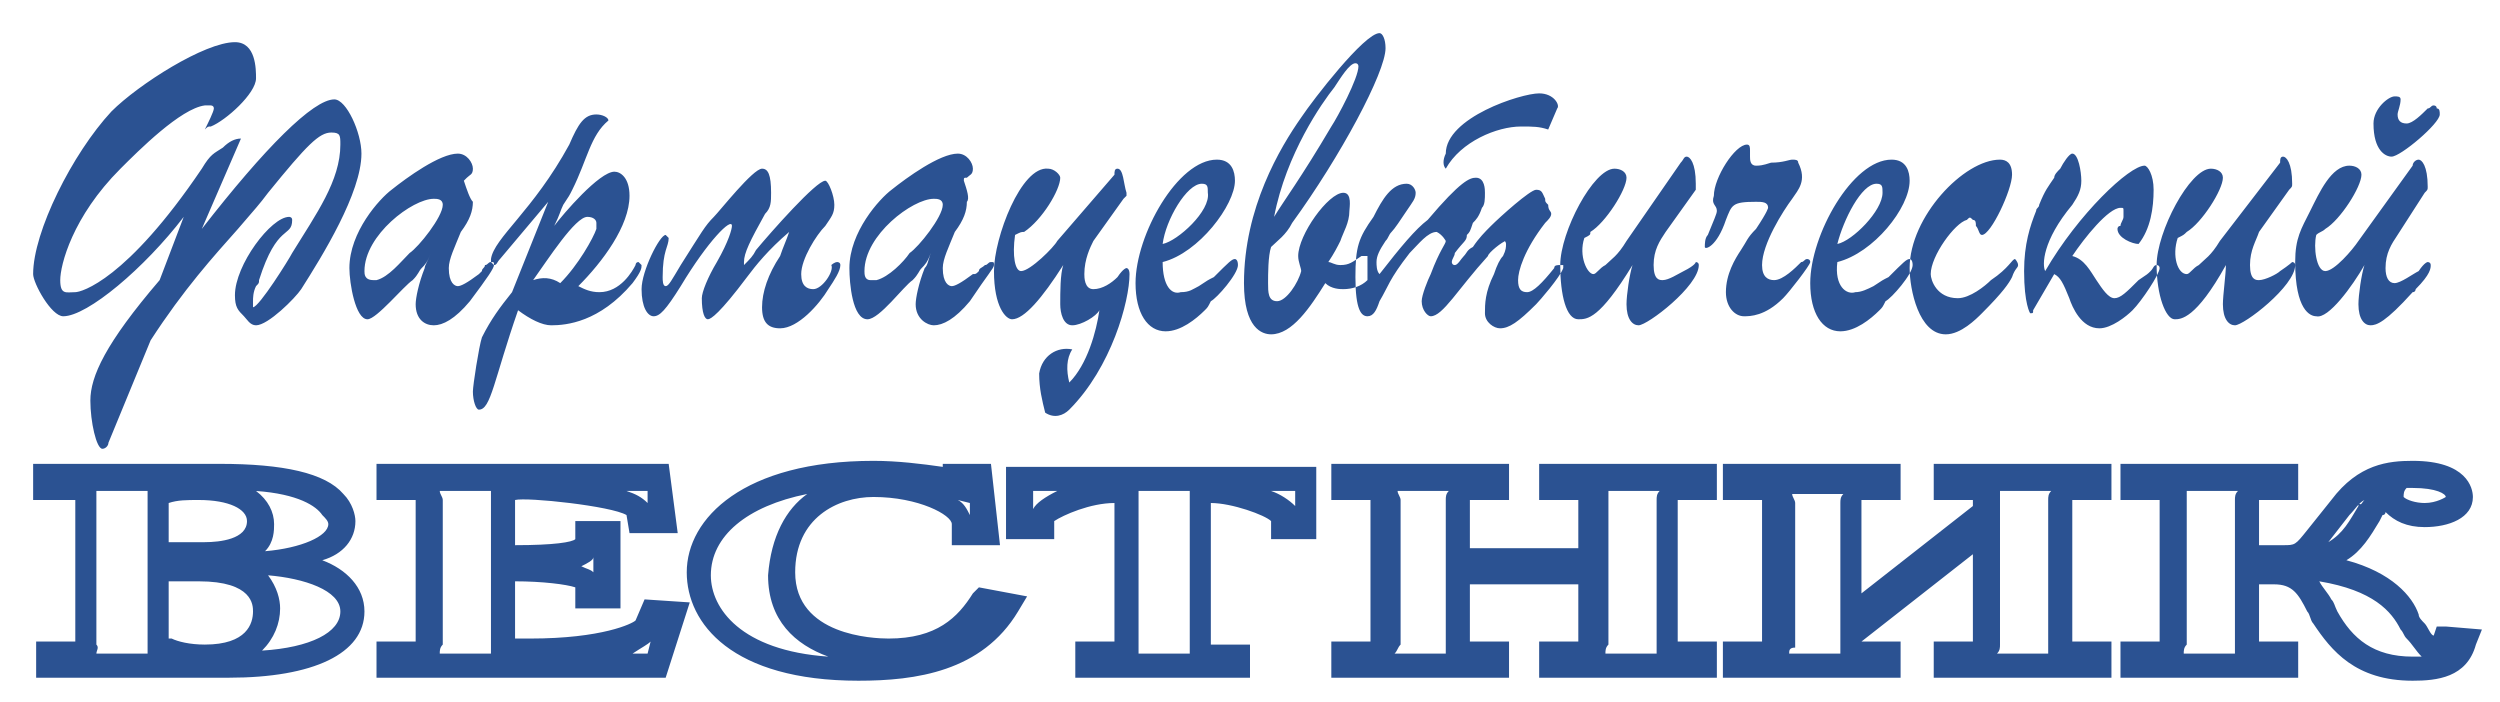 <?xml version="1.0" encoding="UTF-8"?> <svg xmlns="http://www.w3.org/2000/svg" xmlns:xlink="http://www.w3.org/1999/xlink" version="1.1" id="Layer_1" x="0px" y="0px" viewBox="0 0 83 23.3" style="enable-background:new 0 0 83 23.3;" xml:space="preserve"> <style type="text/css"> .st0{fill:#2B5292;} .st1{fill-rule:evenodd;clip-rule:evenodd;fill:#2B5292;} </style> <g> <path class="st0" d="M80.1,22.6c-1.9,0-2.7-1-3.3-1.9c-0.1-0.1-0.1-0.3-0.2-0.4c-0.3-0.6-0.5-0.9-1.1-0.9H75v1.9c0.1,0,0.1,0,0.2,0 h1.1v1.2h-5.9v-1.2h1.1c0,0,0.1,0,0.2,0l0-4.7c0,0-0.1,0-0.1,0h-1.2v-1.2h5.9v1.2h-1.1c-0.1,0-0.1,0-0.2,0l0,1.5h0.8 c0.4,0,0.4,0,0.8-0.5l0.8-1c0.9-1.2,1.9-1.3,2.7-1.3c1.8,0,2,0.9,2,1.2c0,0.7-0.8,1-1.6,1c-0.6,0-1-0.2-1.3-0.5c0,0,0,0.1-0.1,0.1 L79,17.3c-0.3,0.5-0.6,1-1.1,1.3c1.5,0.4,2.2,1.2,2.4,1.8c0,0.1,0.1,0.2,0.2,0.3c0.1,0.1,0.2,0.4,0.3,0.4l0.1-0.3l0.3,0l1.2,0.1 l-0.2,0.5C81.9,22.5,80.9,22.6,80.1,22.6z M77,19.3c0.1,0.2,0.3,0.4,0.4,0.6c0.1,0.1,0.1,0.2,0.2,0.4c0.5,0.9,1.2,1.5,2.5,1.5 c0.1,0,0.2,0,0.3,0c-0.2-0.2-0.3-0.4-0.5-0.6c-0.1-0.1-0.1-0.2-0.2-0.3C79.4,20.3,78.8,19.6,77,19.3z M72.5,21.7h1.7 c0-0.1,0-0.2,0-0.3v-4.8c0-0.1,0-0.2,0.1-0.3h-1.7c0,0.1,0,0.2,0,0.3v4.8C72.5,21.5,72.5,21.6,72.5,21.7z M78.5,16.6 c-0.2,0.1-0.3,0.3-0.5,0.5l-0.7,0.9c0.5-0.3,0.7-0.7,1-1.2l0-0.1C78.4,16.8,78.4,16.7,78.5,16.6z M79.8,16.5 c0.1,0.1,0.4,0.2,0.7,0.2c0.4,0,0.7-0.2,0.7-0.2c0-0.1-0.3-0.3-1.1-0.3c-0.1,0-0.2,0-0.2,0l0,0C79.8,16.3,79.8,16.4,79.8,16.5 L79.8,16.5z M28.5,22.6c-4.2,0-5.7-1.9-5.7-3.6c0-1.8,1.9-3.7,6.2-3.7c0.8,0,1.6,0.1,2.3,0.2l0-0.1h1.6l0.3,2.7h-1.6v-0.7 c0-0.3-1.1-0.9-2.6-0.9c-1.2,0-2.6,0.7-2.6,2.5c0,2.1,2.6,2.2,3.1,2.2c1.6,0,2.3-0.7,2.8-1.5l0.2-0.2l1.6,0.3l-0.3,0.5 C32.6,22.3,30.4,22.6,28.5,22.6z M26.8,16.4c-2,0.4-3.2,1.4-3.2,2.7c0,1.1,1,2.5,3.9,2.7c-1.1-0.4-2-1.2-2-2.7 C25.6,17.8,26.1,16.9,26.8,16.4z M31.8,16.6c0.2,0.1,0.3,0.3,0.4,0.5l0-0.4L31.8,16.6z M7.6,22.5c-0.4,0-0.8,0-1.2,0l-5.2,0v-1.2 h1.1c0,0,0.1,0,0.2,0l0-4.7c0,0-0.1,0-0.1,0H1.1v-1.2h4c0.1,0,0.3,0,0.4,0c0.3,0,0.6,0,1,0c0.3,0,0.5,0,0.8,0c2.1,0,3.5,0.3,4.1,1 c0.3,0.3,0.4,0.7,0.4,0.9c0,0.6-0.4,1.1-1.1,1.3c0.8,0.3,1.4,0.9,1.4,1.7C12.1,21.7,10.4,22.5,7.6,22.5z M3.2,21.7h1.7v-5.4H3.2 c0,0.1,0,0.2,0,0.3v4.8C3.3,21.5,3.2,21.6,3.2,21.7z M8.9,19.1c0.3,0.4,0.4,0.8,0.4,1.1c0,0.5-0.2,1-0.6,1.4 c1.6-0.1,2.6-0.6,2.6-1.3C11.3,19.6,10.1,19.2,8.9,19.1z M5.7,21.2c0.2,0.1,0.6,0.2,1.1,0.2c1.4,0,1.6-0.7,1.6-1.1c0-0.2,0-1-1.8-1 h-1V21.2z M8.5,16.3c0.4,0.3,0.6,0.7,0.6,1.1c0,0.2,0,0.6-0.3,0.9c1.2-0.1,2.1-0.5,2.1-0.9c0-0.1-0.1-0.2-0.2-0.3 C10.5,16.8,9.9,16.4,8.5,16.3z M5.7,18h1.1c0.5,0,1.4-0.1,1.4-0.7c0-0.4-0.6-0.7-1.6-0.7c-0.4,0-0.7,0-1,0.1V18z M70.1,22.5h-5.9 v-1.2h1.1c0.1,0,0.1,0,0.2,0l0-2.9l-3.7,2.9c0.1,0,0.1,0,0.2,0h1.1v1.2h-5.9v-1.2h1.1c0.1,0,0.1,0,0.2,0l0-4.7c0,0-0.1,0-0.1,0 h-1.2v-1.2h5.9v1.2H62c-0.1,0-0.1,0-0.2,0l0,3.1l3.7-2.9v-0.2c-0.1,0-0.1,0-0.2,0h-1.1v-1.2h5.9v1.2H69c-0.1,0-0.1,0-0.2,0l0,4.7 c0.1,0,0.1,0,0.2,0h1.1V22.5z M66.3,21.7H68c0-0.1,0-0.2,0-0.3v-4.8c0-0.1,0-0.2,0.1-0.3h-1.7c0,0.1,0,0.2,0,0.3v4.8 C66.4,21.5,66.4,21.6,66.3,21.7z M59.4,21.7h1.7c0-0.1,0-0.1,0-0.2l0,0v-4.8c0-0.1,0-0.2,0.1-0.3h-1.7c0,0.1,0.1,0.2,0.1,0.3v4.8 C59.4,21.5,59.4,21.6,59.4,21.7z M57,22.5h-5.9v-1.2h1.1c0,0,0.1,0,0.2,0l0-1.9h-3.6v1.9c0.1,0,0.1,0,0.2,0h1.1v1.2h-5.9v-1.2h1.1 c0,0,0.1,0,0.2,0l0-4.7c0,0-0.1,0-0.1,0h-1.2v-1.2h5.9v1.2H49c-0.1,0-0.1,0-0.2,0l0,1.6h3.6v-1.6c0,0-0.1,0-0.1,0h-1.2v-1.2H57v1.2 h-1.1c-0.1,0-0.1,0-0.2,0l0,4.7c0.1,0,0.1,0,0.2,0H57V22.5z M53.3,21.7H55c0-0.1,0-0.2,0-0.3v-4.8c0-0.1,0-0.2,0.1-0.3h-1.7 c0,0.1,0,0.2,0,0.3v4.8C53.3,21.5,53.3,21.6,53.3,21.7z M46.3,21.7H48c0-0.1,0-0.2,0-0.3v-4.8c0-0.1,0-0.2,0.1-0.3h-1.7 c0,0.1,0.1,0.2,0.1,0.3v4.8C46.4,21.5,46.4,21.6,46.3,21.7z M41.6,22.5h-5.9v-1.2h1.1c0,0,0.1,0,0.2,0l0-4.6c-0.8,0-1.7,0.4-2,0.6 v0.6h-1.6v-2.4h10.3v2.4h-1.5v-0.6c-0.2-0.2-1.3-0.6-2-0.6v4.7c0.1,0,0.1,0,0.2,0h1.1V22.5z M37.8,21.7h1.7c0-0.1,0-0.2,0-0.3v-5 c0,0,0-0.1,0-0.1h-1.7c0,0,0,0.1,0,0.1v5C37.8,21.5,37.8,21.6,37.8,21.7z M34.3,16.3v0.6c0.1-0.2,0.4-0.4,0.8-0.6H34.3z M42.2,16.3 c0.3,0.1,0.6,0.3,0.8,0.5v-0.5H42.2z M22.1,22.5h-9.6v-1.2h1.1c0,0,0.1,0,0.2,0l0-4.7c0,0-0.1,0-0.1,0h-1.2v-1.2h9.7l0.3,2.3h-1.6 l-0.1-0.6c-0.5-0.3-3.3-0.6-3.7-0.5v1.5c1.3,0,1.9-0.1,2-0.2v-0.6h1.5v2.9h-1.5v-0.7c-0.3-0.1-1.1-0.2-2-0.2v1.9c0.1,0,0.2,0,0.5,0 c2.4,0,3.4-0.5,3.5-0.6l0.3-0.7l1.5,0.1L22.1,22.5z M21,21.7h0.5l0.1-0.4C21.5,21.4,21.3,21.5,21,21.7z M14.6,21.7h1.7 c0-0.1,0-0.1,0-0.2v-5c0,0,0-0.1,0-0.2h-1.7c0,0.1,0.1,0.2,0.1,0.3v4.8C14.6,21.5,14.6,21.6,14.6,21.7z M19.3,18.8 c0.2,0.1,0.3,0.1,0.4,0.2v-0.5C19.7,18.6,19.5,18.7,19.3,18.8z M20.8,16.3c0.3,0.1,0.5,0.2,0.7,0.4l0-0.4H20.8z"></path> <path class="st1" d="M8,4.6c-0.2,0-0.4,0.1-0.6,0.3C7.1,5.1,7,5.1,6.7,5.6c-2.5,3.7-4,4.1-4.2,4.1C2.2,9.7,2,9.8,2,9.3 c0-0.5,0.4-2.1,2-3.7c0.6-0.6,2-2,2.8-2.1c0.1,0,0.1,0,0.2,0C7,3.5,7.1,3.5,7.1,3.6c0,0.1-0.2,0.5-0.3,0.7C6.9,4.2,6.9,4.2,7,4.2 C7.5,4,8.5,3.1,8.5,2.6c0-0.3,0-1.2-0.7-1.2c-1,0-3.2,1.4-4.1,2.3C2.4,5.1,1.1,7.7,1.1,9.1c0,0.3,0.6,1.4,1,1.4 c0.8,0,2.7-1.6,4-3.3L5.3,9.3C3.5,11.4,3,12.5,3,13.3c0,0.7,0.2,1.6,0.4,1.6c0.1,0,0.2-0.1,0.2-0.2L5,11.3c1.1-1.7,2.1-2.8,2.9-3.7 c0.6-0.7,0.7-0.8,1-1.2c1.3-1.6,1.7-2,2.1-2c0.3,0,0.3,0.1,0.3,0.4c0,1.2-0.8,2.3-1.6,3.6c-0.1,0.2-1.1,1.8-1.3,1.8 c0,0,0-0.1,0-0.2c0-0.1,0-0.3,0.1-0.5c0.1-0.1,0.1-0.1,0.1-0.2c0.6-1.9,1.1-1.4,1.1-2c0-0.1-0.1-0.1-0.1-0.1 c-0.6,0-1.8,1.6-1.8,2.6c0,0.4,0.1,0.5,0.3,0.7c0.1,0.1,0.2,0.3,0.4,0.3c0.4,0,1.3-0.9,1.5-1.2C10.7,8.5,12,6.4,12,5.1 c0-0.7-0.5-1.8-0.9-1.8c-0.7,0-2.3,1.6-4.4,4.3L8,4.6L8,4.6z M15.4,6c0.1-0.1,0.1-0.1,0.1-0.1c0.1-0.1,0.2-0.1,0.2-0.3 c0-0.2-0.2-0.5-0.5-0.5c-0.6,0-1.7,0.8-2.2,1.2c-0.4,0.3-1.4,1.4-1.4,2.6c0,0.5,0.2,1.7,0.6,1.7c0.3,0,1.2-1.1,1.5-1.3 c0.2-0.2,0.2-0.3,0.3-0.4c0.1-0.1,0.2-0.2,0.3-0.5c-0.1,0.3-0.2,0.4-0.2,0.5c-0.2,0.5-0.3,1-0.3,1.2c0,0.5,0.3,0.7,0.6,0.7 c0.3,0,0.7-0.2,1.2-0.8c0.6-0.8,0.8-1.1,0.8-1.2c0-0.1,0-0.1-0.1-0.1c-0.1,0-0.1,0.1-0.2,0.1C16.1,8.9,16,8.9,16,9 c-0.1,0.1-0.1,0.1-0.1,0.1c-0.4,0.3-0.6,0.4-0.7,0.4c-0.1,0-0.3-0.1-0.3-0.6c0-0.3,0.2-0.7,0.4-1.2c0.3-0.4,0.4-0.7,0.4-1 C15.6,6.6,15.5,6.3,15.4,6L15.4,6z M12.1,9c0-1.2,1.6-2.4,2.3-2.4c0.1,0,0.3,0,0.3,0.2c0,0.4-0.8,1.4-1.1,1.6 c-0.3,0.3-0.7,0.8-1.1,0.9c0,0-0.1,0-0.1,0C12.1,9.3,12.1,9.1,12.1,9L12.1,9z M18.2,6.7l-1.2,3c-0.4,0.5-0.7,0.9-1,1.5 c-0.1,0.3-0.3,1.6-0.3,1.8c0,0.3,0.1,0.6,0.2,0.6c0.4,0,0.5-1,1.3-3.3c0.4,0.3,0.8,0.5,1.1,0.5c0.5,0,1.6-0.1,2.7-1.4 c0.3-0.4,0.3-0.5,0.3-0.6c0,0-0.1-0.1-0.1-0.1c-0.1,0-0.1,0.1-0.1,0.1c-0.1,0.2-0.5,0.9-1.2,0.9c-0.3,0-0.5-0.1-0.7-0.2 c0.8-0.8,1.7-2,1.7-3c0-0.6-0.3-0.8-0.5-0.8c-0.5,0-1.7,1.4-2,1.8c0.2-0.4,0.2-0.5,0.3-0.7c0.2-0.3,0.2-0.3,0.3-0.5 c0.5-1,0.6-1.8,1.2-2.3C20.2,4,20.2,4,20.2,4c0-0.1-0.2-0.2-0.4-0.2c-0.4,0-0.6,0.3-0.9,1c-1.2,2.2-2.5,3.1-2.6,3.8 c0,0.1,0,0.1,0,0.1l0.1,0.1c0.1,0,0.1-0.1,0.2-0.2L18.2,6.7L18.2,6.7z M17.7,9.3c0.5-0.7,1.4-2.1,1.8-2.1c0.2,0,0.3,0.1,0.3,0.2 c0,0.1,0,0.1,0,0.2c-0.1,0.3-0.6,1.2-1.2,1.8C18.3,9.2,18,9.2,17.7,9.3L17.7,9.3z M24.7,8.8V8.7c0-0.3,0.2-0.7,0.7-1.6 c0.2-0.2,0.2-0.4,0.2-0.7c0-0.6-0.1-0.8-0.3-0.8c-0.3,0-1.4,1.4-1.6,1.6c-0.3,0.3-0.4,0.5-1.1,1.6c-0.3,0.5-0.4,0.7-0.5,0.7 c-0.1,0-0.1-0.2-0.1-0.3c0-0.9,0.2-1,0.2-1.3c0,0-0.1-0.1-0.1-0.1c-0.2,0-0.8,1.2-0.8,1.8c0,0.6,0.2,0.9,0.4,0.9 c0.2,0,0.4-0.2,0.9-1c0.9-1.5,1.7-2.3,1.7-2c0,0.1-0.1,0.5-0.5,1.2c-0.3,0.5-0.5,1-0.5,1.2c0,0.5,0.1,0.7,0.2,0.7 c0.1,0,0.4-0.2,1.3-1.4c0.3-0.4,0.7-0.9,1.4-1.5c-0.1,0.3-0.2,0.5-0.3,0.8c-0.4,0.6-0.6,1.2-0.6,1.7c0,0.5,0.2,0.7,0.6,0.7 c0.6,0,1.3-0.8,1.6-1.3c0.2-0.3,0.4-0.6,0.4-0.8c0-0.1-0.1-0.1-0.1-0.1c-0.1,0-0.2,0.1-0.2,0.1C27.7,9,27.3,9.6,27,9.6 c-0.2,0-0.4-0.1-0.4-0.5c0-0.5,0.5-1.3,0.8-1.6c0.2-0.3,0.3-0.4,0.3-0.7c0-0.3-0.2-0.8-0.3-0.8c-0.3,0-1.8,1.7-2.3,2.3 C25,8.5,24.9,8.6,24.7,8.8L24.7,8.8z M32,6C32,5.9,32,5.9,32.1,5.9c0.1-0.1,0.2-0.1,0.2-0.3c0-0.2-0.2-0.5-0.5-0.5 c-0.6,0-1.7,0.8-2.2,1.2c-0.4,0.3-1.4,1.4-1.4,2.6c0,0.5,0.1,1.7,0.6,1.7c0.4,0,1.2-1.1,1.5-1.3c0.2-0.2,0.2-0.3,0.3-0.4 c0.1-0.1,0.2-0.2,0.3-0.5c-0.1,0.3-0.1,0.4-0.2,0.5c-0.2,0.5-0.3,1-0.3,1.2c0,0.5,0.4,0.7,0.6,0.7c0.3,0,0.7-0.2,1.2-0.8 C32.8,9.1,33,8.9,33,8.8c0-0.1,0-0.1-0.1-0.1c-0.1,0-0.1,0.1-0.2,0.1c-0.1,0.1-0.2,0.1-0.2,0.2c-0.1,0.1-0.1,0.1-0.2,0.1 c-0.4,0.3-0.6,0.4-0.7,0.4c-0.1,0-0.3-0.1-0.3-0.6c0-0.3,0.2-0.7,0.4-1.2c0.3-0.4,0.4-0.7,0.4-1C32.2,6.6,32.1,6.3,32,6L32,6z M28.7,9c0-1.2,1.6-2.4,2.3-2.4c0.1,0,0.3,0,0.3,0.2c0,0.4-0.8,1.4-1.1,1.6c-0.2,0.3-0.7,0.8-1.1,0.9c-0.1,0-0.1,0-0.2,0 C28.7,9.3,28.7,9.1,28.7,9L28.7,9z M35.5,12.7c-0.1-0.4-0.1-0.8,0.1-1.1c-0.5-0.1-1,0.2-1.1,0.8c0,0.5,0.1,0.9,0.2,1.3 c0.3,0.2,0.6,0.1,0.8-0.1c1.4-1.4,2-3.6,2-4.5c0-0.2-0.1-0.2-0.1-0.2c0,0-0.1,0-0.3,0.3c-0.2,0.2-0.5,0.4-0.8,0.4 c-0.3,0-0.3-0.4-0.3-0.5c0-0.5,0.2-0.9,0.3-1.1l1-1.4l0.1-0.1c0-0.1,0-0.1,0-0.1c-0.1-0.3-0.1-0.8-0.3-0.8c-0.1,0-0.1,0.1-0.1,0.2 L35.1,8c-0.1,0.2-0.9,1-1.2,1c-0.2,0-0.3-0.5-0.2-1.2c0.2-0.1,0.2-0.1,0.3-0.1c0.6-0.4,1.2-1.4,1.2-1.8c0-0.1-0.2-0.3-0.4-0.3 C33.9,5.5,33,7.9,33,9c0,1.2,0.4,1.6,0.6,1.6c0.4,0,1-0.7,1.7-1.8c-0.1,0.3-0.1,0.9-0.1,1.3c0,0.3,0.1,0.7,0.4,0.7 c0.3,0,0.8-0.3,0.9-0.5C36.4,11,36.1,12.1,35.5,12.7L35.5,12.7z M38.6,8.7C39.8,8.4,41,6.8,41,6c0-0.3-0.1-0.7-0.6-0.7 c-1.3,0-2.7,2.5-2.7,4.1c0,1,0.4,1.6,1,1.6c0.5,0,1-0.4,1.3-0.7c0.1-0.1,0.1-0.1,0.2-0.3c0.2-0.1,0.9-0.9,0.9-1.2 c0-0.2-0.1-0.2-0.1-0.2c-0.1,0-0.2,0.1-0.7,0.6c-0.2,0.1-0.2,0.1-0.5,0.3c-0.2,0.1-0.3,0.2-0.6,0.2C38.9,9.8,38.6,9.5,38.6,8.7 L38.6,8.7z M38.6,8.1c0.1-0.8,0.8-2,1.3-2c0.2,0,0.2,0.1,0.2,0.3C40.2,7,39.1,8,38.6,8.1L38.6,8.1z M45.2,8.5 c-0.3,0.2-0.4,0.3-0.7,0.3c-0.2,0-0.3-0.1-0.4-0.1c0.2-0.3,0.3-0.5,0.4-0.7c0.1-0.3,0.3-0.6,0.3-1c0-0.1,0.1-0.6-0.2-0.6 c-0.5,0-1.5,1.4-1.5,2.1c0,0.2,0.1,0.4,0.1,0.5c-0.1,0.4-0.5,1-0.8,1c-0.3,0-0.3-0.3-0.3-0.6c0-0.3,0-0.9,0.1-1.2 c0.2-0.2,0.5-0.4,0.7-0.8c1.6-2.2,3.1-5,3.1-5.8c0-0.3-0.1-0.5-0.2-0.5c-0.5,0-2.2,2.2-2.6,2.8c-0.7,1-1.9,3-1.9,5.5 c0,1.5,0.6,1.7,0.9,1.7c0.7,0,1.3-0.9,1.8-1.7c0.2,0.2,0.5,0.2,0.6,0.2c0.3,0,0.6-0.1,0.8-0.3V8.5L45.2,8.5z M42.3,7.2 c0.4-2.1,1.6-3.8,2-4.3c0.2-0.3,0.5-0.8,0.7-0.8c0.1,0,0.1,0.1,0.1,0.1c0,0.4-0.7,1.7-0.9,2C43.2,5.9,42.6,6.7,42.3,7.2L42.3,7.2z M45.8,9.1c-0.1-0.1-0.1-0.3-0.1-0.4c0-0.2,0.1-0.4,0.3-0.7c0.1-0.1,0.1-0.2,0.2-0.3c0.1-0.1,0.3-0.4,0.5-0.7 C46.9,6.7,47,6.6,47,6.4c0-0.1-0.1-0.3-0.3-0.3c-0.5,0-0.8,0.5-1.1,1.1c-0.5,0.7-0.6,1-0.6,2c0,1.1,0.2,1.3,0.4,1.3 c0.2,0,0.3-0.2,0.4-0.5c0.3-0.5,0.3-0.7,1-1.6c0.3-0.3,0.6-0.7,0.9-0.7C47.9,7.8,48,8,48,8c0,0.1-0.2,0.3-0.5,1.1 c-0.1,0.2-0.3,0.7-0.3,0.9c0,0.3,0.2,0.5,0.3,0.5c0.4,0,0.9-0.9,1.9-2c0-0.1,0.5-0.5,0.6-0.5C49.9,8,50,8,50,8.1 c0,0.1,0,0.2-0.1,0.4c-0.1,0.1-0.2,0.3-0.3,0.6c-0.3,0.6-0.3,1-0.3,1.3c0,0.3,0.3,0.5,0.5,0.5c0.3,0,0.6-0.2,1.2-0.8 c0.1-0.1,0.8-0.9,0.9-1.2c0,0,0-0.1,0-0.1h-0.1c-0.1,0-0.2,0-0.2,0.1c-0.4,0.5-0.7,0.8-0.9,0.8c-0.2,0-0.3-0.1-0.3-0.4 c0-0.3,0.2-1,0.9-1.9c0.1-0.1,0.2-0.2,0.2-0.3c0-0.1-0.1-0.1-0.1-0.3c-0.1-0.1-0.1-0.1-0.1-0.2c-0.1-0.2-0.1-0.3-0.3-0.3 c-0.2,0-1.2,0.9-1.5,1.2c-0.2,0.2-0.4,0.4-0.6,0.7c-0.2,0.1-0.2,0.2-0.3,0.3c-0.1,0.1-0.2,0.3-0.3,0.3c-0.1,0-0.1-0.1-0.1-0.1 c0-0.1,0.1-0.2,0.1-0.3C48.6,8,48.7,8,48.7,7.8c0.1-0.1,0.1-0.1,0.2-0.4c0.1-0.1,0.2-0.2,0.3-0.5c0.1-0.1,0.1-0.3,0.1-0.5 c0-0.1,0-0.5-0.3-0.5c-0.2,0-0.5,0.1-1.6,1.4C47,7.6,46.5,8.2,45.8,9.1L45.8,9.1z M48,5.6c0.5-0.9,1.7-1.4,2.5-1.4 c0.4,0,0.6,0,0.9,0.1l0.3-0.7c0.1-0.1-0.1-0.5-0.6-0.5c-0.6,0-3.1,0.8-3.1,2C47.9,5.3,47.9,5.5,48,5.6L48,5.6z M54.2,8.8 c-0.1,0.3-0.2,1-0.2,1.3c0,0.5,0.2,0.7,0.4,0.7c0.3,0,2-1.3,2-2c0-0.1-0.1-0.1-0.1-0.1c0,0,0,0.1-0.4,0.3c-0.2,0.1-0.5,0.3-0.7,0.3 c-0.1,0-0.3,0-0.3-0.5c0-0.5,0.2-0.8,0.4-1.1l1-1.4c0-0.1,0-0.1,0-0.2c0-0.7-0.2-0.9-0.3-0.9c-0.1,0-0.1,0.1-0.2,0.2L54,8 c-0.3,0.5-0.5,0.6-0.7,0.8c-0.2,0.1-0.3,0.3-0.4,0.3c-0.2,0-0.5-0.6-0.3-1.2c0.2-0.1,0.2-0.1,0.2-0.2c0.5-0.3,1.2-1.4,1.2-1.8 c0-0.2-0.2-0.3-0.4-0.3c-0.7,0-1.8,2.1-1.8,3.2c0,1,0.2,1.8,0.6,1.8C52.7,10.6,53.1,10.6,54.2,8.8L54.2,8.8z M56.6,8.2 c0,0.1,0.4,0,0.7-0.9c0.2-0.5,0.2-0.6,1-0.6c0.2,0,0.4,0,0.4,0.2c0,0,0,0.1-0.4,0.7C58,7.9,58,8,57.8,8.3c-0.2,0.3-0.5,0.8-0.5,1.4 c0,0.5,0.3,0.8,0.6,0.8c0.2,0,0.7,0,1.3-0.6c0.2-0.2,0.9-1.1,0.9-1.2c0-0.1-0.1-0.1-0.1-0.1c-0.1,0-0.1,0.1-0.2,0.1 c-0.2,0.2-0.6,0.6-0.9,0.6c-0.2,0-0.4-0.1-0.4-0.5c0-0.7,0.7-1.8,1-2.2c0.2-0.3,0.5-0.6,0.2-1.2c0-0.1-0.1-0.1-0.2-0.1 c-0.1,0-0.3,0.1-0.7,0.1c-0.3,0.1-0.4,0.1-0.5,0.1c-0.2,0-0.2-0.2-0.2-0.3c0-0.1,0-0.1,0-0.2c0-0.1,0-0.2-0.1-0.2 c-0.4,0-1.1,1.1-1.1,1.7C56.8,6.8,57,6.8,57,7c0,0.1-0.1,0.3-0.3,0.8C56.6,7.9,56.6,8.1,56.6,8.2L56.6,8.2z M61,8.7 c1.2-0.3,2.4-1.8,2.4-2.7c0-0.3-0.1-0.7-0.6-0.7c-1.3,0-2.7,2.5-2.7,4.1c0,1,0.4,1.6,1,1.6c0.5,0,1-0.4,1.3-0.7 c0.1-0.1,0.1-0.1,0.2-0.3c0.2-0.1,0.9-0.9,0.9-1.2c0-0.2-0.1-0.2-0.1-0.2c-0.1,0-0.2,0.1-0.7,0.6c-0.2,0.1-0.2,0.1-0.5,0.3 c-0.2,0.1-0.4,0.2-0.6,0.2C61.3,9.8,60.9,9.5,61,8.7L61,8.7z M61,8.1c0.2-0.8,0.8-2,1.3-2c0.2,0,0.2,0.1,0.2,0.3 C62.5,7,61.5,8,61,8.1L61,8.1z M63.4,8.9c0,0.7,0.3,2.2,1.2,2.2c0.5,0,1-0.5,1.2-0.7c0.7-0.7,0.9-1,1-1.2C66.9,8.9,67,8.9,67,8.8 c0-0.1-0.1-0.2-0.1-0.2c-0.1,0-0.2,0.3-0.8,0.7c-0.2,0.2-0.7,0.6-1.1,0.6c-0.7,0-0.9-0.6-0.9-0.8c0-0.6,0.8-1.7,1.2-1.8 c0.1-0.1,0.1-0.1,0.2,0c0.1,0,0.1,0.1,0.1,0.2c0.1,0.1,0.1,0.3,0.2,0.3c0.3,0,1-1.5,1-2c0-0.4-0.2-0.5-0.4-0.5 C65.2,5.3,63.4,7.2,63.4,8.9L63.4,8.9z M68.2,9.1c0.2,0.1,0.3,0.3,0.5,0.8c0.1,0.3,0.4,1,1,1c0.4,0,0.9-0.4,1.1-0.6 c0.3-0.3,0.9-1.2,0.9-1.4c0,0,0-0.1-0.1-0.1c-0.1,0-0.1,0.1-0.2,0.2c-0.1,0.1-0.1,0.1-0.4,0.3c-0.4,0.4-0.6,0.6-0.8,0.6 c-0.2,0-0.4-0.3-0.6-0.6c-0.2-0.3-0.4-0.7-0.8-0.8c0.4-0.6,1.2-1.6,1.6-1.6c0.1,0,0.1,0,0.1,0.1c0,0.1,0,0.1,0,0.2 c0,0.1-0.1,0.2-0.1,0.3c-0.1,0-0.1,0.1-0.1,0.1c0,0.3,0.5,0.5,0.7,0.5c0.4-0.5,0.5-1.2,0.5-1.8c0-0.5-0.2-0.8-0.3-0.8 c-0.5,0-2.2,1.6-3.3,3.5c-0.1-0.2-0.1-1,0.9-2.2c0.2-0.3,0.3-0.5,0.3-0.8c0-0.3-0.1-0.9-0.3-0.9c-0.1,0-0.3,0.3-0.4,0.5 c-0.1,0.1-0.2,0.2-0.2,0.3c-0.2,0.3-0.3,0.4-0.5,0.9c0,0.1-0.1,0.1-0.1,0.2c-0.2,0.5-0.4,1.1-0.4,2c0,1.1,0.2,1.4,0.2,1.4 c0.1,0,0.1,0,0.1-0.1L68.2,9.1L68.2,9.1z M73.9,8.8c0,0.3-0.1,1-0.1,1.3c0,0.5,0.2,0.7,0.4,0.7c0.3,0,2-1.3,2-2 c0-0.1-0.1-0.1-0.1-0.1c0,0-0.1,0.1-0.4,0.3c-0.1,0.1-0.5,0.3-0.7,0.3c-0.1,0-0.3,0-0.3-0.5c0-0.5,0.2-0.8,0.3-1.1l1-1.4 c0.1-0.1,0.1-0.1,0.1-0.2c0-0.7-0.2-0.9-0.3-0.9c-0.1,0-0.1,0.1-0.1,0.2L73.7,8c-0.3,0.5-0.5,0.6-0.7,0.8c-0.2,0.1-0.3,0.3-0.4,0.3 c-0.3,0-0.5-0.6-0.3-1.2c0.2-0.1,0.2-0.1,0.3-0.2c0.5-0.3,1.2-1.4,1.2-1.8c0-0.2-0.2-0.3-0.4-0.3c-0.7,0-1.8,2.1-1.8,3.2 c0,1,0.3,1.8,0.6,1.8C72.4,10.6,72.9,10.6,73.9,8.8L73.9,8.8z M78.5,8.8c-0.1,0.3-0.2,1-0.2,1.3c0,0.5,0.2,0.7,0.4,0.7 c0.2,0,0.5-0.1,1.4-1.1c0.1,0,0.1-0.1,0.1-0.1c0.5-0.5,0.5-0.7,0.5-0.8c0-0.1-0.1-0.1-0.1-0.1c0,0-0.1,0-0.3,0.3 c-0.2,0.1-0.6,0.4-0.8,0.4c-0.2,0-0.3-0.2-0.3-0.5c0-0.5,0.2-0.8,0.4-1.1l0.9-1.4c0.1-0.1,0.1-0.1,0.1-0.2c0-0.7-0.2-0.9-0.3-0.9 c-0.1,0-0.2,0.1-0.2,0.2L78.3,8c-0.2,0.3-0.8,1-1.1,1c-0.3,0-0.4-0.8-0.3-1.2c0.1-0.1,0.2-0.1,0.3-0.2c0.5-0.3,1.2-1.4,1.2-1.8 c0-0.2-0.2-0.3-0.4-0.3c-0.6,0-1,0.9-1.3,1.5c-0.3,0.6-0.5,0.9-0.5,1.7c0,1.6,0.5,1.8,0.7,1.8C77.3,10.6,78.1,9.5,78.5,8.8 L78.5,8.8z M80.9,3.6c0-0.1-0.1-0.1-0.1-0.1c-0.1,0-0.1,0.1-0.2,0.1c-0.2,0.2-0.5,0.5-0.7,0.5c-0.2,0-0.3-0.1-0.3-0.3 c0-0.1,0.1-0.3,0.1-0.5c0-0.1-0.1-0.1-0.2-0.1c-0.2,0-0.7,0.4-0.7,0.9c0,0.9,0.4,1.1,0.6,1.1c0.3,0,1.6-1.1,1.6-1.4 C81,3.7,81,3.6,80.9,3.6L80.9,3.6z"></path> </g> </svg> 